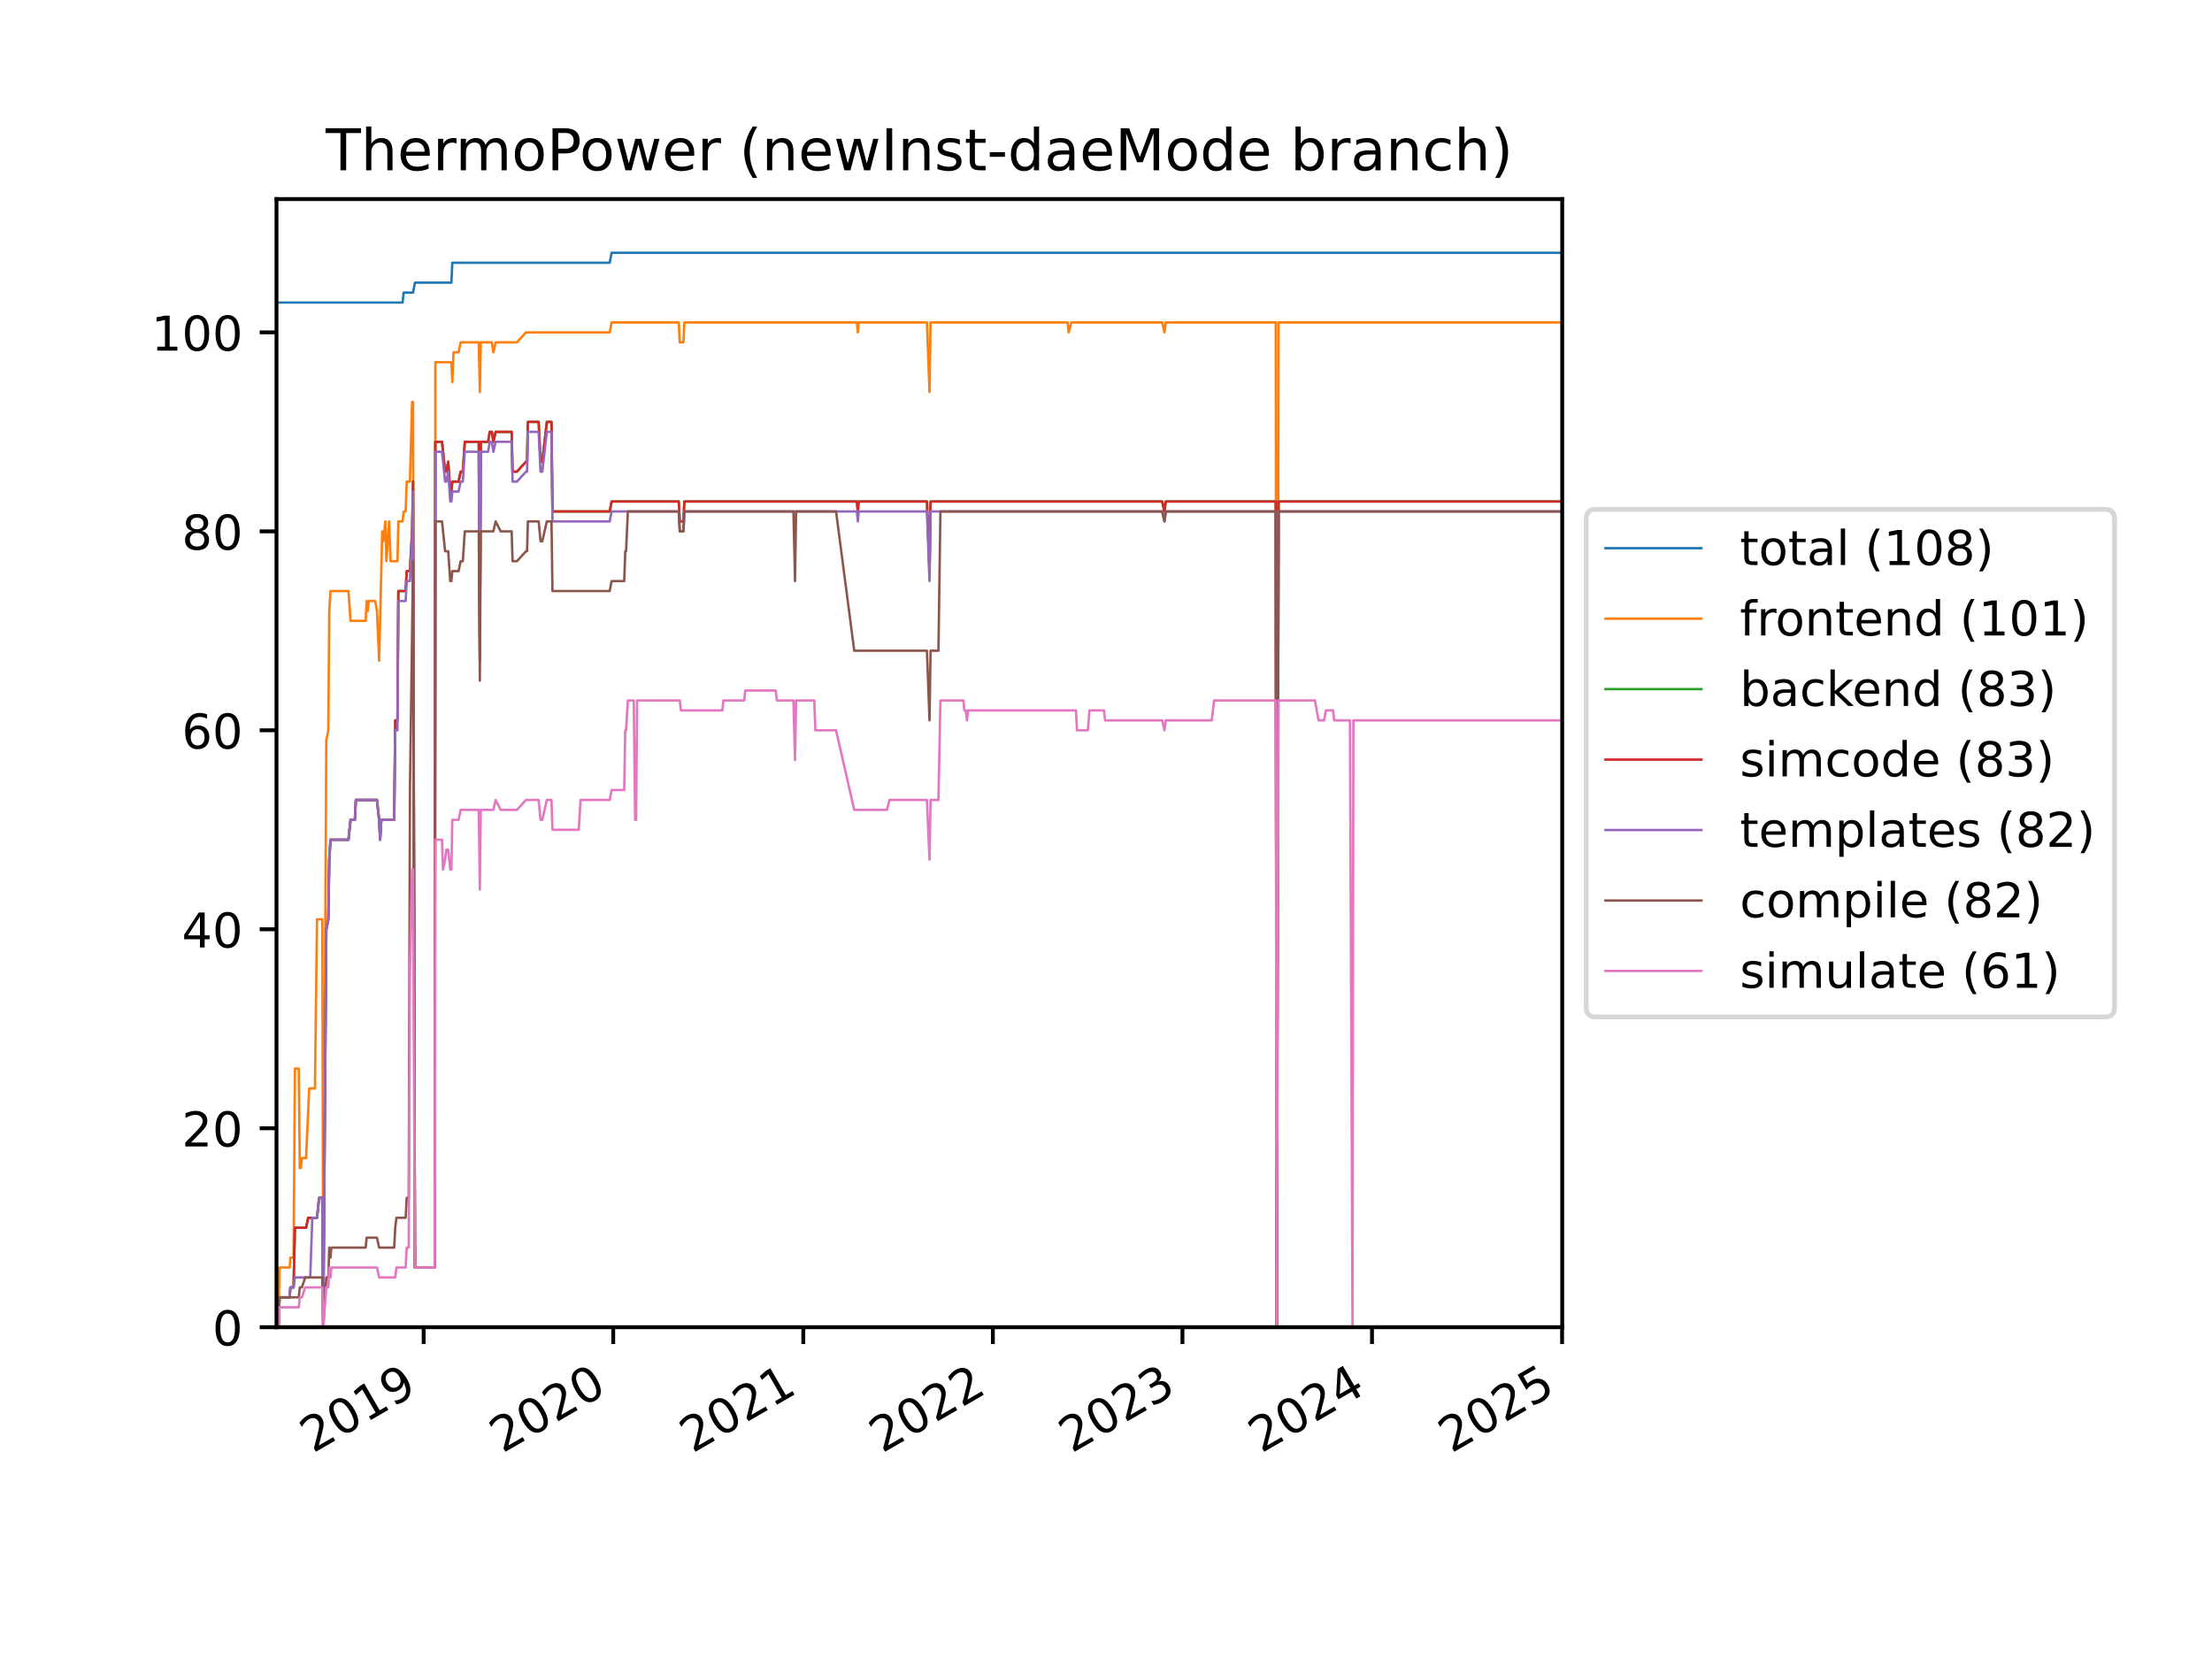 <?xml version="1.0" encoding="utf-8" standalone="no"?>
<!DOCTYPE svg PUBLIC "-//W3C//DTD SVG 1.1//EN"
  "http://www.w3.org/Graphics/SVG/1.1/DTD/svg11.dtd">
<!-- Created with matplotlib (https://matplotlib.org/) -->
<svg height="345.6pt" version="1.1" viewBox="0 0 460.8 345.6" width="460.8pt" xmlns="http://www.w3.org/2000/svg" xmlns:xlink="http://www.w3.org/1999/xlink">
 <defs>
  <style type="text/css">*{stroke-linecap:butt;stroke-linejoin:round;}</style>
 </defs>
 <g id="figure_1">
  <g id="patch_1">
   <path d="M 0 345.6 
L 460.8 345.6 
L 460.8 0 
L 0 0 
z
" style="fill:#ffffff;"/>
  </g>
  <g id="axes_1">
   <g id="patch_2">
    <path d="M 57.6 276.48 
L 325.44 276.48 
L 325.44 41.472 
L 57.6 41.472 
z
" style="fill:#ffffff;"/>
   </g>
   <g id="matplotlib.axis_1">
    <g id="xtick_1">
     <g id="line2d_1">
      <defs>
       <path d="M 0 0 
L 0 3.5 
" id="me161dec5a0" style="stroke:#000000;stroke-width:0.8;"/>
      </defs>
      <g>
       <use style="stroke:#000000;stroke-width:0.8;" x="88.256" xlink:href="#me161dec5a0" y="276.48"/>
      </g>
     </g>
     <g id="text_1">
      <!-- 2019 -->
      <g transform="translate(65.176 302.785)rotate(-30)scale(0.1 -0.1)">
       <defs>
        <path d="M 19.188 8.297 
L 53.609 8.297 
L 53.609 0 
L 7.328 0 
L 7.328 8.297 
Q 12.938 14.109 22.625 23.891 
Q 32.328 33.688 34.812 36.531 
Q 39.547 41.844 41.422 45.531 
Q 43.312 49.219 43.312 52.781 
Q 43.312 58.594 39.234 62.25 
Q 35.156 65.922 28.609 65.922 
Q 23.969 65.922 18.812 64.312 
Q 13.672 62.703 7.812 59.422 
L 7.812 69.391 
Q 13.766 71.781 18.938 73 
Q 24.125 74.219 28.422 74.219 
Q 39.75 74.219 46.484 68.547 
Q 53.219 62.891 53.219 53.422 
Q 53.219 48.922 51.531 44.891 
Q 49.859 40.875 45.406 35.406 
Q 44.188 33.984 37.641 27.219 
Q 31.109 20.453 19.188 8.297 
z
" id="DejaVuSans-50"/>
        <path d="M 31.781 66.406 
Q 24.172 66.406 20.328 58.906 
Q 16.5 51.422 16.5 36.375 
Q 16.5 21.391 20.328 13.891 
Q 24.172 6.391 31.781 6.391 
Q 39.453 6.391 43.281 13.891 
Q 47.125 21.391 47.125 36.375 
Q 47.125 51.422 43.281 58.906 
Q 39.453 66.406 31.781 66.406 
z
M 31.781 74.219 
Q 44.047 74.219 50.516 64.516 
Q 56.984 54.828 56.984 36.375 
Q 56.984 17.969 50.516 8.266 
Q 44.047 -1.422 31.781 -1.422 
Q 19.531 -1.422 13.062 8.266 
Q 6.594 17.969 6.594 36.375 
Q 6.594 54.828 13.062 64.516 
Q 19.531 74.219 31.781 74.219 
z
" id="DejaVuSans-48"/>
        <path d="M 12.406 8.297 
L 28.516 8.297 
L 28.516 63.922 
L 10.984 60.406 
L 10.984 69.391 
L 28.422 72.906 
L 38.281 72.906 
L 38.281 8.297 
L 54.391 8.297 
L 54.391 0 
L 12.406 0 
z
" id="DejaVuSans-49"/>
        <path d="M 10.984 1.516 
L 10.984 10.5 
Q 14.703 8.734 18.5 7.812 
Q 22.312 6.891 25.984 6.891 
Q 35.75 6.891 40.891 13.453 
Q 46.047 20.016 46.781 33.406 
Q 43.953 29.203 39.594 26.953 
Q 35.25 24.703 29.984 24.703 
Q 19.047 24.703 12.672 31.312 
Q 6.297 37.938 6.297 49.422 
Q 6.297 60.641 12.938 67.422 
Q 19.578 74.219 30.609 74.219 
Q 43.266 74.219 49.922 64.516 
Q 56.594 54.828 56.594 36.375 
Q 56.594 19.141 48.406 8.859 
Q 40.234 -1.422 26.422 -1.422 
Q 22.703 -1.422 18.891 -0.688 
Q 15.094 0.047 10.984 1.516 
z
M 30.609 32.422 
Q 37.25 32.422 41.125 36.953 
Q 45.016 41.5 45.016 49.422 
Q 45.016 57.281 41.125 61.844 
Q 37.25 66.406 30.609 66.406 
Q 23.969 66.406 20.094 61.844 
Q 16.219 57.281 16.219 49.422 
Q 16.219 41.5 20.094 36.953 
Q 23.969 32.422 30.609 32.422 
z
" id="DejaVuSans-57"/>
       </defs>
       <use xlink:href="#DejaVuSans-50"/>
       <use x="63.623" xlink:href="#DejaVuSans-48"/>
       <use x="127.246" xlink:href="#DejaVuSans-49"/>
       <use x="190.869" xlink:href="#DejaVuSans-57"/>
      </g>
     </g>
    </g>
    <g id="xtick_2">
     <g id="line2d_2">
      <g>
       <use style="stroke:#000000;stroke-width:0.8;" x="127.746" xlink:href="#me161dec5a0" y="276.48"/>
      </g>
     </g>
     <g id="text_2">
      <!-- 2020 -->
      <g transform="translate(104.666 302.785)rotate(-30)scale(0.1 -0.1)">
       <use xlink:href="#DejaVuSans-50"/>
       <use x="63.623" xlink:href="#DejaVuSans-48"/>
       <use x="127.246" xlink:href="#DejaVuSans-50"/>
       <use x="190.869" xlink:href="#DejaVuSans-48"/>
      </g>
     </g>
    </g>
    <g id="xtick_3">
     <g id="line2d_3">
      <g>
       <use style="stroke:#000000;stroke-width:0.8;" x="167.344" xlink:href="#me161dec5a0" y="276.48"/>
      </g>
     </g>
     <g id="text_3">
      <!-- 2021 -->
      <g transform="translate(144.264 302.785)rotate(-30)scale(0.1 -0.1)">
       <use xlink:href="#DejaVuSans-50"/>
       <use x="63.623" xlink:href="#DejaVuSans-48"/>
       <use x="127.246" xlink:href="#DejaVuSans-50"/>
       <use x="190.869" xlink:href="#DejaVuSans-49"/>
      </g>
     </g>
    </g>
    <g id="xtick_4">
     <g id="line2d_4">
      <g>
       <use style="stroke:#000000;stroke-width:0.8;" x="206.834" xlink:href="#me161dec5a0" y="276.48"/>
      </g>
     </g>
     <g id="text_4">
      <!-- 2022 -->
      <g transform="translate(183.754 302.785)rotate(-30)scale(0.1 -0.1)">
       <use xlink:href="#DejaVuSans-50"/>
       <use x="63.623" xlink:href="#DejaVuSans-48"/>
       <use x="127.246" xlink:href="#DejaVuSans-50"/>
       <use x="190.869" xlink:href="#DejaVuSans-50"/>
      </g>
     </g>
    </g>
    <g id="xtick_5">
     <g id="line2d_5">
      <g>
       <use style="stroke:#000000;stroke-width:0.8;" x="246.324" xlink:href="#me161dec5a0" y="276.48"/>
      </g>
     </g>
     <g id="text_5">
      <!-- 2023 -->
      <g transform="translate(223.244 302.785)rotate(-30)scale(0.1 -0.1)">
       <defs>
        <path d="M 40.578 39.312 
Q 47.656 37.797 51.625 33 
Q 55.609 28.219 55.609 21.188 
Q 55.609 10.406 48.188 4.484 
Q 40.766 -1.422 27.094 -1.422 
Q 22.516 -1.422 17.656 -0.516 
Q 12.797 0.391 7.625 2.203 
L 7.625 11.719 
Q 11.719 9.328 16.594 8.109 
Q 21.484 6.891 26.812 6.891 
Q 36.078 6.891 40.938 10.547 
Q 45.797 14.203 45.797 21.188 
Q 45.797 27.641 41.281 31.266 
Q 36.766 34.906 28.719 34.906 
L 20.219 34.906 
L 20.219 43.016 
L 29.109 43.016 
Q 36.375 43.016 40.234 45.922 
Q 44.094 48.828 44.094 54.297 
Q 44.094 59.906 40.109 62.906 
Q 36.141 65.922 28.719 65.922 
Q 24.656 65.922 20.016 65.031 
Q 15.375 64.156 9.812 62.312 
L 9.812 71.094 
Q 15.438 72.656 20.344 73.438 
Q 25.25 74.219 29.594 74.219 
Q 40.828 74.219 47.359 69.109 
Q 53.906 64.016 53.906 55.328 
Q 53.906 49.266 50.438 45.094 
Q 46.969 40.922 40.578 39.312 
z
" id="DejaVuSans-51"/>
       </defs>
       <use xlink:href="#DejaVuSans-50"/>
       <use x="63.623" xlink:href="#DejaVuSans-48"/>
       <use x="127.246" xlink:href="#DejaVuSans-50"/>
       <use x="190.869" xlink:href="#DejaVuSans-51"/>
      </g>
     </g>
    </g>
    <g id="xtick_6">
     <g id="line2d_6">
      <g>
       <use style="stroke:#000000;stroke-width:0.8;" x="285.814" xlink:href="#me161dec5a0" y="276.48"/>
      </g>
     </g>
     <g id="text_6">
      <!-- 2024 -->
      <g transform="translate(262.734 302.785)rotate(-30)scale(0.1 -0.1)">
       <defs>
        <path d="M 37.797 64.312 
L 12.891 25.391 
L 37.797 25.391 
z
M 35.203 72.906 
L 47.609 72.906 
L 47.609 25.391 
L 58.016 25.391 
L 58.016 17.188 
L 47.609 17.188 
L 47.609 0 
L 37.797 0 
L 37.797 17.188 
L 4.891 17.188 
L 4.891 26.703 
z
" id="DejaVuSans-52"/>
       </defs>
       <use xlink:href="#DejaVuSans-50"/>
       <use x="63.623" xlink:href="#DejaVuSans-48"/>
       <use x="127.246" xlink:href="#DejaVuSans-50"/>
       <use x="190.869" xlink:href="#DejaVuSans-52"/>
      </g>
     </g>
    </g>
    <g id="xtick_7">
     <g id="line2d_7">
      <g>
       <use style="stroke:#000000;stroke-width:0.8;" x="325.412" xlink:href="#me161dec5a0" y="276.48"/>
      </g>
     </g>
     <g id="text_7">
      <!-- 2025 -->
      <g transform="translate(302.332 302.785)rotate(-30)scale(0.1 -0.1)">
       <defs>
        <path d="M 10.797 72.906 
L 49.516 72.906 
L 49.516 64.594 
L 19.828 64.594 
L 19.828 46.734 
Q 21.969 47.469 24.109 47.828 
Q 26.266 48.188 28.422 48.188 
Q 40.625 48.188 47.75 41.5 
Q 54.891 34.812 54.891 23.391 
Q 54.891 11.625 47.562 5.094 
Q 40.234 -1.422 26.906 -1.422 
Q 22.312 -1.422 17.547 -0.641 
Q 12.797 0.141 7.719 1.703 
L 7.719 11.625 
Q 12.109 9.234 16.797 8.062 
Q 21.484 6.891 26.703 6.891 
Q 35.156 6.891 40.078 11.328 
Q 45.016 15.766 45.016 23.391 
Q 45.016 31 40.078 35.438 
Q 35.156 39.891 26.703 39.891 
Q 22.75 39.891 18.812 39.016 
Q 14.891 38.141 10.797 36.281 
z
" id="DejaVuSans-53"/>
       </defs>
       <use xlink:href="#DejaVuSans-50"/>
       <use x="63.623" xlink:href="#DejaVuSans-48"/>
       <use x="127.246" xlink:href="#DejaVuSans-50"/>
       <use x="190.869" xlink:href="#DejaVuSans-53"/>
      </g>
     </g>
    </g>
   </g>
   <g id="matplotlib.axis_2">
    <g id="ytick_1">
     <g id="line2d_8">
      <defs>
       <path d="M 0 0 
L -3.5 0 
" id="m6a4fc73a11" style="stroke:#000000;stroke-width:0.8;"/>
      </defs>
      <g>
       <use style="stroke:#000000;stroke-width:0.8;" x="57.6" xlink:href="#m6a4fc73a11" y="276.48"/>
      </g>
     </g>
     <g id="text_8">
      <!-- 0 -->
      <g transform="translate(44.237 280.279)scale(0.1 -0.1)">
       <use xlink:href="#DejaVuSans-48"/>
      </g>
     </g>
    </g>
    <g id="ytick_2">
     <g id="line2d_9">
      <g>
       <use style="stroke:#000000;stroke-width:0.8;" x="57.6" xlink:href="#m6a4fc73a11" y="235.032"/>
      </g>
     </g>
     <g id="text_9">
      <!-- 20 -->
      <g transform="translate(37.875 238.832)scale(0.1 -0.1)">
       <use xlink:href="#DejaVuSans-50"/>
       <use x="63.623" xlink:href="#DejaVuSans-48"/>
      </g>
     </g>
    </g>
    <g id="ytick_3">
     <g id="line2d_10">
      <g>
       <use style="stroke:#000000;stroke-width:0.8;" x="57.6" xlink:href="#m6a4fc73a11" y="193.585"/>
      </g>
     </g>
     <g id="text_10">
      <!-- 40 -->
      <g transform="translate(37.875 197.384)scale(0.1 -0.1)">
       <use xlink:href="#DejaVuSans-52"/>
       <use x="63.623" xlink:href="#DejaVuSans-48"/>
      </g>
     </g>
    </g>
    <g id="ytick_4">
     <g id="line2d_11">
      <g>
       <use style="stroke:#000000;stroke-width:0.8;" x="57.6" xlink:href="#m6a4fc73a11" y="152.137"/>
      </g>
     </g>
     <g id="text_11">
      <!-- 60 -->
      <g transform="translate(37.875 155.936)scale(0.1 -0.1)">
       <defs>
        <path d="M 33.016 40.375 
Q 26.375 40.375 22.484 35.828 
Q 18.609 31.297 18.609 23.391 
Q 18.609 15.531 22.484 10.953 
Q 26.375 6.391 33.016 6.391 
Q 39.656 6.391 43.531 10.953 
Q 47.406 15.531 47.406 23.391 
Q 47.406 31.297 43.531 35.828 
Q 39.656 40.375 33.016 40.375 
z
M 52.594 71.297 
L 52.594 62.312 
Q 48.875 64.062 45.094 64.984 
Q 41.312 65.922 37.594 65.922 
Q 27.828 65.922 22.672 59.328 
Q 17.531 52.734 16.797 39.406 
Q 19.672 43.656 24.016 45.922 
Q 28.375 48.188 33.594 48.188 
Q 44.578 48.188 50.953 41.516 
Q 57.328 34.859 57.328 23.391 
Q 57.328 12.156 50.688 5.359 
Q 44.047 -1.422 33.016 -1.422 
Q 20.359 -1.422 13.672 8.266 
Q 6.984 17.969 6.984 36.375 
Q 6.984 53.656 15.188 63.938 
Q 23.391 74.219 37.203 74.219 
Q 40.922 74.219 44.703 73.484 
Q 48.484 72.75 52.594 71.297 
z
" id="DejaVuSans-54"/>
       </defs>
       <use xlink:href="#DejaVuSans-54"/>
       <use x="63.623" xlink:href="#DejaVuSans-48"/>
      </g>
     </g>
    </g>
    <g id="ytick_5">
     <g id="line2d_12">
      <g>
       <use style="stroke:#000000;stroke-width:0.8;" x="57.6" xlink:href="#m6a4fc73a11" y="110.69"/>
      </g>
     </g>
     <g id="text_12">
      <!-- 80 -->
      <g transform="translate(37.875 114.489)scale(0.1 -0.1)">
       <defs>
        <path d="M 31.781 34.625 
Q 24.75 34.625 20.719 30.859 
Q 16.703 27.094 16.703 20.516 
Q 16.703 13.922 20.719 10.156 
Q 24.75 6.391 31.781 6.391 
Q 38.812 6.391 42.859 10.172 
Q 46.922 13.969 46.922 20.516 
Q 46.922 27.094 42.891 30.859 
Q 38.875 34.625 31.781 34.625 
z
M 21.922 38.812 
Q 15.578 40.375 12.031 44.719 
Q 8.5 49.078 8.5 55.328 
Q 8.5 64.062 14.719 69.141 
Q 20.953 74.219 31.781 74.219 
Q 42.672 74.219 48.875 69.141 
Q 55.078 64.062 55.078 55.328 
Q 55.078 49.078 51.531 44.719 
Q 48 40.375 41.703 38.812 
Q 48.828 37.156 52.797 32.312 
Q 56.781 27.484 56.781 20.516 
Q 56.781 9.906 50.312 4.234 
Q 43.844 -1.422 31.781 -1.422 
Q 19.734 -1.422 13.25 4.234 
Q 6.781 9.906 6.781 20.516 
Q 6.781 27.484 10.781 32.312 
Q 14.797 37.156 21.922 38.812 
z
M 18.312 54.391 
Q 18.312 48.734 21.844 45.562 
Q 25.391 42.391 31.781 42.391 
Q 38.141 42.391 41.719 45.562 
Q 45.312 48.734 45.312 54.391 
Q 45.312 60.062 41.719 63.234 
Q 38.141 66.406 31.781 66.406 
Q 25.391 66.406 21.844 63.234 
Q 18.312 60.062 18.312 54.391 
z
" id="DejaVuSans-56"/>
       </defs>
       <use xlink:href="#DejaVuSans-56"/>
       <use x="63.623" xlink:href="#DejaVuSans-48"/>
      </g>
     </g>
    </g>
    <g id="ytick_6">
     <g id="line2d_13">
      <g>
       <use style="stroke:#000000;stroke-width:0.8;" x="57.6" xlink:href="#m6a4fc73a11" y="69.242"/>
      </g>
     </g>
     <g id="text_13">
      <!-- 100 -->
      <g transform="translate(31.512 73.041)scale(0.1 -0.1)">
       <use xlink:href="#DejaVuSans-49"/>
       <use x="63.623" xlink:href="#DejaVuSans-48"/>
       <use x="127.246" xlink:href="#DejaVuSans-48"/>
      </g>
     </g>
    </g>
   </g>
   <g id="line2d_14">
    <path clip-path="url(#p36732c7cf5)" d="M 57.6 63.025 
L 83.864 63.025 
L 84.088 60.952 
L 86.048 60.952 
L 86.437 58.88 
L 94.033 58.88 
L 94.227 54.735 
L 127.008 54.735 
L 127.415 52.663 
L 325.44 52.663 
L 325.44 52.663 
" style="fill:none;stroke:#1f77b4;stroke-linecap:square;stroke-width:0.5;"/>
   </g>
   <g id="line2d_15">
    <path clip-path="url(#p36732c7cf5)" d="M 57.6 264.046 
L 57.8 264.046 
L 58.012 276.48 
L 58.229 264.046 
L 60.333 264.046 
L 60.505 261.973 
L 61.153 261.973 
L 61.44 222.598 
L 62.24 222.598 
L 62.455 243.322 
L 62.671 243.322 
L 62.888 241.25 
L 63.762 241.25 
L 64.411 226.743 
L 65.61 226.743 
L 66.039 191.512 
L 67.141 191.512 
L 67.33 276.48 
L 67.973 154.21 
L 68.395 152.137 
L 68.591 127.269 
L 68.85 123.124 
L 72.588 123.124 
L 73.027 129.341 
L 76.164 129.341 
L 76.385 125.196 
L 76.604 127.269 
L 76.798 125.196 
L 78.147 125.196 
L 78.529 127.269 
L 78.978 137.63 
L 79.627 110.69 
L 79.827 112.762 
L 80.276 108.617 
L 80.493 116.907 
L 81.065 108.617 
L 81.37 116.907 
L 82.798 116.907 
L 82.985 108.617 
L 83.864 108.617 
L 84.088 106.545 
L 84.506 106.545 
L 84.724 100.328 
L 85.398 100.328 
L 85.846 83.749 
L 86.048 83.749 
L 86.437 264.046 
L 90.568 264.046 
L 90.691 75.459 
L 94.033 75.459 
L 94.227 79.604 
L 94.481 73.387 
L 95.53 73.387 
L 95.959 71.314 
L 99.733 71.314 
L 99.96 81.676 
L 100.151 71.314 
L 102.45 71.314 
L 102.781 73.387 
L 103.256 71.314 
L 107.683 71.314 
L 109.58 69.242 
L 127.008 69.242 
L 127.415 67.17 
L 141.394 67.17 
L 141.611 71.314 
L 142.366 71.314 
L 142.568 67.17 
L 178.493 67.17 
L 178.709 69.242 
L 178.877 67.17 
L 193.095 67.17 
L 193.636 81.676 
L 193.854 67.17 
L 222.414 67.17 
L 222.631 69.242 
L 223.173 67.17 
L 242.111 67.17 
L 242.576 69.242 
L 242.853 67.17 
L 265.767 67.17 
L 265.966 276.48 
L 266.349 67.17 
L 325.44 67.17 
L 325.44 67.17 
" style="fill:none;stroke:#ff7f0e;stroke-linecap:square;stroke-width:0.5;"/>
   </g>
   <g id="line2d_16">
    <path clip-path="url(#p36732c7cf5)" d="M 57.6 270.263 
L 57.8 270.263 
L 58.012 276.48 
L 58.229 270.263 
L 60.333 270.263 
L 60.505 268.19 
L 61.153 268.19 
L 61.44 255.756 
L 63.762 255.756 
L 64.196 253.684 
L 66.039 253.684 
L 66.476 249.539 
L 67.141 249.539 
L 67.33 276.48 
L 67.973 193.585 
L 68.395 191.512 
L 68.591 179.078 
L 68.85 174.933 
L 72.588 174.933 
L 73.027 170.789 
L 73.92 170.789 
L 74.13 166.644 
L 78.529 166.644 
L 78.978 170.789 
L 79.189 174.933 
L 79.435 170.789 
L 82.121 170.789 
L 82.334 150.065 
L 82.798 150.065 
L 82.985 123.124 
L 84.506 123.124 
L 84.724 118.979 
L 85.398 118.979 
L 85.846 110.69 
L 86.048 100.328 
L 86.437 264.046 
L 90.568 264.046 
L 90.691 92.038 
L 92.081 92.038 
L 92.724 98.255 
L 92.978 98.255 
L 93.369 96.183 
L 93.794 102.4 
L 94.033 102.4 
L 94.227 100.328 
L 95.53 100.328 
L 95.959 98.255 
L 96.414 98.255 
L 96.827 92.038 
L 99.733 92.038 
L 99.96 137.63 
L 100.151 92.038 
L 101.674 92.038 
L 102.022 89.966 
L 102.45 89.966 
L 102.781 92.038 
L 103.256 89.966 
L 106.587 89.966 
L 106.776 98.255 
L 107.683 98.255 
L 109.58 96.183 
L 109.798 96.183 
L 109.964 87.893 
L 112.213 87.893 
L 112.602 96.183 
L 112.967 96.183 
L 113.921 87.893 
L 114.883 87.893 
L 115.091 106.545 
L 127.008 106.545 
L 127.415 104.472 
L 141.394 104.472 
L 141.611 108.617 
L 142.366 108.617 
L 142.568 104.472 
L 178.493 104.472 
L 178.709 106.545 
L 178.877 104.472 
L 193.095 104.472 
L 193.636 118.979 
L 193.854 104.472 
L 242.111 104.472 
L 242.576 106.545 
L 242.853 104.472 
L 265.767 104.472 
L 265.966 276.48 
L 266.349 104.472 
L 325.44 104.472 
L 325.44 104.472 
" style="fill:none;stroke:#2ca02c;stroke-linecap:square;stroke-width:0.5;"/>
   </g>
   <g id="line2d_17">
    <path clip-path="url(#p36732c7cf5)" d="M 57.6 270.263 
L 57.8 270.263 
L 58.012 276.48 
L 58.229 270.263 
L 60.333 270.263 
L 60.505 268.19 
L 61.153 268.19 
L 61.44 255.756 
L 63.762 255.756 
L 64.196 253.684 
L 66.039 253.684 
L 66.476 249.539 
L 67.141 249.539 
L 67.33 276.48 
L 67.973 193.585 
L 68.395 191.512 
L 68.591 179.078 
L 68.85 174.933 
L 72.588 174.933 
L 73.027 170.789 
L 73.92 170.789 
L 74.13 166.644 
L 78.529 166.644 
L 78.978 170.789 
L 79.189 174.933 
L 79.435 170.789 
L 82.121 170.789 
L 82.334 150.065 
L 82.798 150.065 
L 82.985 123.124 
L 84.506 123.124 
L 84.724 118.979 
L 85.398 118.979 
L 85.846 110.69 
L 86.048 100.328 
L 86.437 264.046 
L 90.568 264.046 
L 90.691 92.038 
L 92.081 92.038 
L 92.724 98.255 
L 92.978 98.255 
L 93.369 96.183 
L 93.794 102.4 
L 94.033 102.4 
L 94.227 100.328 
L 95.53 100.328 
L 95.959 98.255 
L 96.414 98.255 
L 96.827 92.038 
L 99.733 92.038 
L 99.96 137.63 
L 100.151 92.038 
L 101.674 92.038 
L 102.022 89.966 
L 102.45 89.966 
L 102.781 92.038 
L 103.256 89.966 
L 106.587 89.966 
L 106.776 98.255 
L 107.683 98.255 
L 109.58 96.183 
L 109.798 96.183 
L 109.964 87.893 
L 112.213 87.893 
L 112.602 96.183 
L 112.967 96.183 
L 113.921 87.893 
L 114.883 87.893 
L 115.091 106.545 
L 127.008 106.545 
L 127.415 104.472 
L 141.394 104.472 
L 141.611 108.617 
L 142.366 108.617 
L 142.568 104.472 
L 178.493 104.472 
L 178.709 106.545 
L 178.877 104.472 
L 193.095 104.472 
L 193.636 118.979 
L 193.854 104.472 
L 242.111 104.472 
L 242.576 106.545 
L 242.853 104.472 
L 265.767 104.472 
L 265.966 276.48 
L 266.349 104.472 
L 325.44 104.472 
L 325.44 104.472 
" style="fill:none;stroke:#d62728;stroke-linecap:square;stroke-width:0.5;"/>
   </g>
   <g id="line2d_18">
    <path clip-path="url(#p36732c7cf5)" d="M 57.6 270.263 
L 57.8 270.263 
L 58.012 276.48 
L 58.229 270.263 
L 60.333 270.263 
L 60.505 268.19 
L 61.153 268.19 
L 61.44 266.118 
L 64.627 266.118 
L 65.06 253.684 
L 66.039 253.684 
L 66.476 249.539 
L 67.141 249.539 
L 67.33 276.48 
L 67.973 193.585 
L 68.395 191.512 
L 68.591 179.078 
L 68.85 174.933 
L 72.588 174.933 
L 73.027 170.789 
L 73.92 170.789 
L 74.13 166.644 
L 78.529 166.644 
L 78.978 170.789 
L 79.189 174.933 
L 79.435 170.789 
L 82.121 170.789 
L 82.334 152.137 
L 82.798 152.137 
L 82.985 125.196 
L 84.506 125.196 
L 84.724 121.051 
L 85.398 121.051 
L 85.846 112.762 
L 86.048 102.4 
L 86.437 264.046 
L 90.568 264.046 
L 90.691 94.11 
L 92.081 94.11 
L 92.724 100.328 
L 92.978 100.328 
L 93.369 98.255 
L 93.794 104.472 
L 94.033 104.472 
L 94.227 102.4 
L 95.53 102.4 
L 95.959 100.328 
L 96.414 100.328 
L 96.827 94.11 
L 99.733 94.11 
L 99.96 137.63 
L 100.151 94.11 
L 101.674 94.11 
L 102.022 92.038 
L 102.45 92.038 
L 102.781 94.11 
L 103.256 92.038 
L 106.587 92.038 
L 106.776 100.328 
L 107.683 100.328 
L 109.58 98.255 
L 109.798 98.255 
L 109.964 89.966 
L 112.213 89.966 
L 112.602 98.255 
L 112.967 98.255 
L 113.921 89.966 
L 114.883 89.966 
L 115.091 108.617 
L 127.008 108.617 
L 127.415 106.545 
L 141.394 106.545 
L 141.611 110.69 
L 142.366 110.69 
L 142.568 106.545 
L 178.493 106.545 
L 178.709 108.617 
L 178.877 106.545 
L 193.095 106.545 
L 193.636 121.051 
L 193.854 106.545 
L 242.111 106.545 
L 242.576 108.617 
L 242.853 106.545 
L 265.767 106.545 
L 265.966 276.48 
L 266.349 106.545 
L 325.44 106.545 
L 325.44 106.545 
" style="fill:none;stroke:#9467bd;stroke-linecap:square;stroke-width:0.5;"/>
   </g>
   <g id="line2d_19">
    <path clip-path="url(#p36732c7cf5)" d="M 57.6 270.263 
L 57.8 270.263 
L 58.012 276.48 
L 58.229 270.263 
L 62.24 270.263 
L 62.455 268.19 
L 62.888 268.19 
L 63.58 266.118 
L 67.141 266.118 
L 67.33 276.48 
L 67.973 266.118 
L 68.395 266.118 
L 68.591 259.901 
L 68.85 261.973 
L 69.025 259.901 
L 76.164 259.901 
L 76.385 257.829 
L 78.529 257.829 
L 78.978 259.901 
L 82.121 259.901 
L 82.334 255.756 
L 82.588 253.684 
L 84.506 253.684 
L 84.724 249.539 
L 85.149 249.539 
L 85.398 164.571 
L 86.048 116.907 
L 86.437 264.046 
L 90.568 264.046 
L 90.691 108.617 
L 92.081 108.617 
L 92.724 114.834 
L 93.369 114.834 
L 93.794 121.051 
L 94.033 121.051 
L 94.227 118.979 
L 95.53 118.979 
L 95.959 116.907 
L 96.414 116.907 
L 96.827 110.69 
L 99.733 110.69 
L 99.96 141.775 
L 100.151 110.69 
L 102.781 110.69 
L 103.256 108.617 
L 104.302 110.69 
L 106.587 110.69 
L 106.776 116.907 
L 107.683 116.907 
L 109.58 114.834 
L 109.798 114.834 
L 109.964 108.617 
L 112.213 108.617 
L 112.602 112.762 
L 112.967 112.762 
L 113.921 108.617 
L 114.883 108.617 
L 115.091 123.124 
L 127.008 123.124 
L 127.415 121.051 
L 130.038 121.051 
L 130.254 114.834 
L 130.419 114.834 
L 130.795 106.545 
L 141.394 106.545 
L 141.611 110.69 
L 142.366 110.69 
L 142.568 106.545 
L 165.287 106.545 
L 165.619 121.051 
L 165.836 106.545 
L 174.167 106.545 
L 177.952 135.558 
L 193.095 135.558 
L 193.636 150.065 
L 193.854 135.558 
L 195.496 135.558 
L 195.908 106.545 
L 242.111 106.545 
L 242.576 108.617 
L 242.853 106.545 
L 265.767 106.545 
L 265.966 276.48 
L 266.349 106.545 
L 325.44 106.545 
L 325.44 106.545 
" style="fill:none;stroke:#8c564b;stroke-linecap:square;stroke-width:0.5;"/>
   </g>
   <g id="line2d_20">
    <path clip-path="url(#p36732c7cf5)" d="M 57.6 272.335 
L 57.8 272.335 
L 58.012 276.48 
L 58.229 272.335 
L 62.24 272.335 
L 62.455 270.263 
L 62.888 270.263 
L 63.58 268.19 
L 67.141 268.19 
L 67.33 276.48 
L 67.973 268.19 
L 68.395 268.19 
L 68.591 264.046 
L 68.85 266.118 
L 69.025 264.046 
L 78.529 264.046 
L 78.978 266.118 
L 82.334 266.118 
L 82.588 264.046 
L 84.506 264.046 
L 84.724 259.901 
L 85.149 259.901 
L 85.398 201.874 
L 85.846 181.15 
L 86.048 181.15 
L 86.437 264.046 
L 90.568 264.046 
L 90.691 174.933 
L 92.081 174.933 
L 92.277 181.15 
L 92.724 179.078 
L 92.978 177.006 
L 93.369 177.006 
L 93.794 181.15 
L 94.033 181.15 
L 94.227 170.789 
L 95.53 170.789 
L 95.959 168.716 
L 99.733 168.716 
L 99.96 185.295 
L 100.151 168.716 
L 102.781 168.716 
L 103.256 166.644 
L 104.302 168.716 
L 107.683 168.716 
L 109.58 166.644 
L 112.213 166.644 
L 112.602 170.789 
L 112.967 170.789 
L 113.921 166.644 
L 114.883 166.644 
L 115.091 172.861 
L 120.572 172.861 
L 120.947 166.644 
L 127.008 166.644 
L 127.415 164.571 
L 130.038 164.571 
L 130.254 152.137 
L 130.419 152.137 
L 130.795 145.92 
L 132.024 145.92 
L 132.31 170.789 
L 132.517 170.789 
L 132.714 145.92 
L 141.611 145.92 
L 141.843 147.992 
L 150.484 147.992 
L 150.692 145.92 
L 155.03 145.92 
L 155.246 143.848 
L 161.579 143.848 
L 161.851 145.92 
L 165.287 145.92 
L 165.619 158.354 
L 165.836 145.92 
L 169.623 145.92 
L 169.861 152.137 
L 174.167 152.137 
L 177.952 168.716 
L 184.769 168.716 
L 185.306 166.644 
L 193.095 166.644 
L 193.636 179.078 
L 193.854 166.644 
L 195.496 166.644 
L 195.908 145.92 
L 200.705 145.92 
L 200.888 147.992 
L 201.199 147.992 
L 201.423 150.065 
L 201.668 147.992 
L 224.143 147.992 
L 224.353 152.137 
L 226.622 152.137 
L 226.958 147.992 
L 229.973 147.992 
L 230.205 150.065 
L 242.111 150.065 
L 242.576 152.137 
L 242.853 150.065 
L 252.426 150.065 
L 252.921 145.92 
L 265.767 145.92 
L 265.966 276.48 
L 266.349 145.92 
L 273.924 145.92 
L 274.68 150.065 
L 275.839 150.065 
L 276.195 147.992 
L 277.709 147.992 
L 277.926 150.065 
L 281.223 150.065 
L 281.753 276.48 
L 281.934 150.065 
L 325.44 150.065 
L 325.44 150.065 
" style="fill:none;stroke:#e377c2;stroke-linecap:square;stroke-width:0.5;"/>
   </g>
   <g id="patch_3">
    <path d="M 57.6 276.48 
L 57.6 41.472 
" style="fill:none;stroke:#000000;stroke-linecap:square;stroke-linejoin:miter;stroke-width:0.8;"/>
   </g>
   <g id="patch_4">
    <path d="M 325.44 276.48 
L 325.44 41.472 
" style="fill:none;stroke:#000000;stroke-linecap:square;stroke-linejoin:miter;stroke-width:0.8;"/>
   </g>
   <g id="patch_5">
    <path d="M 57.6 276.48 
L 325.44 276.48 
" style="fill:none;stroke:#000000;stroke-linecap:square;stroke-linejoin:miter;stroke-width:0.8;"/>
   </g>
   <g id="patch_6">
    <path d="M 57.6 41.472 
L 325.44 41.472 
" style="fill:none;stroke:#000000;stroke-linecap:square;stroke-linejoin:miter;stroke-width:0.8;"/>
   </g>
   <g id="text_14">
    <!-- ThermoPower (newInst-daeMode branch) -->
    <g transform="translate(67.852 35.472)scale(0.12 -0.12)">
     <defs>
      <path d="M -0.297 72.906 
L 61.375 72.906 
L 61.375 64.594 
L 35.5 64.594 
L 35.5 0 
L 25.594 0 
L 25.594 64.594 
L -0.297 64.594 
z
" id="DejaVuSans-84"/>
      <path d="M 54.891 33.016 
L 54.891 0 
L 45.906 0 
L 45.906 32.719 
Q 45.906 40.484 42.875 44.328 
Q 39.844 48.188 33.797 48.188 
Q 26.516 48.188 22.312 43.547 
Q 18.109 38.922 18.109 30.906 
L 18.109 0 
L 9.078 0 
L 9.078 75.984 
L 18.109 75.984 
L 18.109 46.188 
Q 21.344 51.125 25.703 53.562 
Q 30.078 56 35.797 56 
Q 45.219 56 50.047 50.172 
Q 54.891 44.344 54.891 33.016 
z
" id="DejaVuSans-104"/>
      <path d="M 56.203 29.594 
L 56.203 25.203 
L 14.891 25.203 
Q 15.484 15.922 20.484 11.062 
Q 25.484 6.203 34.422 6.203 
Q 39.594 6.203 44.453 7.469 
Q 49.312 8.734 54.109 11.281 
L 54.109 2.781 
Q 49.266 0.734 44.188 -0.344 
Q 39.109 -1.422 33.891 -1.422 
Q 20.797 -1.422 13.156 6.188 
Q 5.516 13.812 5.516 26.812 
Q 5.516 40.234 12.766 48.109 
Q 20.016 56 32.328 56 
Q 43.359 56 49.781 48.891 
Q 56.203 41.797 56.203 29.594 
z
M 47.219 32.234 
Q 47.125 39.594 43.094 43.984 
Q 39.062 48.391 32.422 48.391 
Q 24.906 48.391 20.391 44.141 
Q 15.875 39.891 15.188 32.172 
z
" id="DejaVuSans-101"/>
      <path d="M 41.109 46.297 
Q 39.594 47.172 37.812 47.578 
Q 36.031 48 33.891 48 
Q 26.266 48 22.188 43.047 
Q 18.109 38.094 18.109 28.812 
L 18.109 0 
L 9.078 0 
L 9.078 54.688 
L 18.109 54.688 
L 18.109 46.188 
Q 20.953 51.172 25.484 53.578 
Q 30.031 56 36.531 56 
Q 37.453 56 38.578 55.875 
Q 39.703 55.766 41.062 55.516 
z
" id="DejaVuSans-114"/>
      <path d="M 52 44.188 
Q 55.375 50.25 60.062 53.125 
Q 64.75 56 71.094 56 
Q 79.641 56 84.281 50.016 
Q 88.922 44.047 88.922 33.016 
L 88.922 0 
L 79.891 0 
L 79.891 32.719 
Q 79.891 40.578 77.094 44.375 
Q 74.312 48.188 68.609 48.188 
Q 61.625 48.188 57.562 43.547 
Q 53.516 38.922 53.516 30.906 
L 53.516 0 
L 44.484 0 
L 44.484 32.719 
Q 44.484 40.625 41.703 44.406 
Q 38.922 48.188 33.109 48.188 
Q 26.219 48.188 22.156 43.531 
Q 18.109 38.875 18.109 30.906 
L 18.109 0 
L 9.078 0 
L 9.078 54.688 
L 18.109 54.688 
L 18.109 46.188 
Q 21.188 51.219 25.484 53.609 
Q 29.781 56 35.688 56 
Q 41.656 56 45.828 52.969 
Q 50 49.953 52 44.188 
z
" id="DejaVuSans-109"/>
      <path d="M 30.609 48.391 
Q 23.391 48.391 19.188 42.75 
Q 14.984 37.109 14.984 27.297 
Q 14.984 17.484 19.156 11.844 
Q 23.344 6.203 30.609 6.203 
Q 37.797 6.203 41.984 11.859 
Q 46.188 17.531 46.188 27.297 
Q 46.188 37.016 41.984 42.703 
Q 37.797 48.391 30.609 48.391 
z
M 30.609 56 
Q 42.328 56 49.016 48.375 
Q 55.719 40.766 55.719 27.297 
Q 55.719 13.875 49.016 6.219 
Q 42.328 -1.422 30.609 -1.422 
Q 18.844 -1.422 12.172 6.219 
Q 5.516 13.875 5.516 27.297 
Q 5.516 40.766 12.172 48.375 
Q 18.844 56 30.609 56 
z
" id="DejaVuSans-111"/>
      <path d="M 19.672 64.797 
L 19.672 37.406 
L 32.078 37.406 
Q 38.969 37.406 42.719 40.969 
Q 46.484 44.531 46.484 51.125 
Q 46.484 57.672 42.719 61.234 
Q 38.969 64.797 32.078 64.797 
z
M 9.812 72.906 
L 32.078 72.906 
Q 44.344 72.906 50.609 67.359 
Q 56.891 61.812 56.891 51.125 
Q 56.891 40.328 50.609 34.812 
Q 44.344 29.297 32.078 29.297 
L 19.672 29.297 
L 19.672 0 
L 9.812 0 
z
" id="DejaVuSans-80"/>
      <path d="M 4.203 54.688 
L 13.188 54.688 
L 24.422 12.016 
L 35.594 54.688 
L 46.188 54.688 
L 57.422 12.016 
L 68.609 54.688 
L 77.594 54.688 
L 63.281 0 
L 52.688 0 
L 40.922 44.828 
L 29.109 0 
L 18.5 0 
z
" id="DejaVuSans-119"/>
      <path id="DejaVuSans-32"/>
      <path d="M 31 75.875 
Q 24.469 64.656 21.281 53.656 
Q 18.109 42.672 18.109 31.391 
Q 18.109 20.125 21.312 9.062 
Q 24.516 -2 31 -13.188 
L 23.188 -13.188 
Q 15.875 -1.703 12.234 9.375 
Q 8.594 20.453 8.594 31.391 
Q 8.594 42.281 12.203 53.312 
Q 15.828 64.359 23.188 75.875 
z
" id="DejaVuSans-40"/>
      <path d="M 54.891 33.016 
L 54.891 0 
L 45.906 0 
L 45.906 32.719 
Q 45.906 40.484 42.875 44.328 
Q 39.844 48.188 33.797 48.188 
Q 26.516 48.188 22.312 43.547 
Q 18.109 38.922 18.109 30.906 
L 18.109 0 
L 9.078 0 
L 9.078 54.688 
L 18.109 54.688 
L 18.109 46.188 
Q 21.344 51.125 25.703 53.562 
Q 30.078 56 35.797 56 
Q 45.219 56 50.047 50.172 
Q 54.891 44.344 54.891 33.016 
z
" id="DejaVuSans-110"/>
      <path d="M 9.812 72.906 
L 19.672 72.906 
L 19.672 0 
L 9.812 0 
z
" id="DejaVuSans-73"/>
      <path d="M 44.281 53.078 
L 44.281 44.578 
Q 40.484 46.531 36.375 47.5 
Q 32.281 48.484 27.875 48.484 
Q 21.188 48.484 17.844 46.438 
Q 14.5 44.391 14.5 40.281 
Q 14.5 37.156 16.891 35.375 
Q 19.281 33.594 26.516 31.984 
L 29.594 31.297 
Q 39.156 29.25 43.188 25.516 
Q 47.219 21.781 47.219 15.094 
Q 47.219 7.469 41.188 3.016 
Q 35.156 -1.422 24.609 -1.422 
Q 20.219 -1.422 15.453 -0.562 
Q 10.688 0.297 5.422 2 
L 5.422 11.281 
Q 10.406 8.688 15.234 7.391 
Q 20.062 6.109 24.812 6.109 
Q 31.156 6.109 34.562 8.281 
Q 37.984 10.453 37.984 14.406 
Q 37.984 18.062 35.516 20.016 
Q 33.062 21.969 24.703 23.781 
L 21.578 24.516 
Q 13.234 26.266 9.516 29.906 
Q 5.812 33.547 5.812 39.891 
Q 5.812 47.609 11.281 51.797 
Q 16.75 56 26.812 56 
Q 31.781 56 36.172 55.266 
Q 40.578 54.547 44.281 53.078 
z
" id="DejaVuSans-115"/>
      <path d="M 18.312 70.219 
L 18.312 54.688 
L 36.812 54.688 
L 36.812 47.703 
L 18.312 47.703 
L 18.312 18.016 
Q 18.312 11.328 20.141 9.422 
Q 21.969 7.516 27.594 7.516 
L 36.812 7.516 
L 36.812 0 
L 27.594 0 
Q 17.188 0 13.234 3.875 
Q 9.281 7.766 9.281 18.016 
L 9.281 47.703 
L 2.688 47.703 
L 2.688 54.688 
L 9.281 54.688 
L 9.281 70.219 
z
" id="DejaVuSans-116"/>
      <path d="M 4.891 31.391 
L 31.203 31.391 
L 31.203 23.391 
L 4.891 23.391 
z
" id="DejaVuSans-45"/>
      <path d="M 45.406 46.391 
L 45.406 75.984 
L 54.391 75.984 
L 54.391 0 
L 45.406 0 
L 45.406 8.203 
Q 42.578 3.328 38.25 0.953 
Q 33.938 -1.422 27.875 -1.422 
Q 17.969 -1.422 11.734 6.484 
Q 5.516 14.406 5.516 27.297 
Q 5.516 40.188 11.734 48.094 
Q 17.969 56 27.875 56 
Q 33.938 56 38.25 53.625 
Q 42.578 51.266 45.406 46.391 
z
M 14.797 27.297 
Q 14.797 17.391 18.875 11.75 
Q 22.953 6.109 30.078 6.109 
Q 37.203 6.109 41.297 11.75 
Q 45.406 17.391 45.406 27.297 
Q 45.406 37.203 41.297 42.844 
Q 37.203 48.484 30.078 48.484 
Q 22.953 48.484 18.875 42.844 
Q 14.797 37.203 14.797 27.297 
z
" id="DejaVuSans-100"/>
      <path d="M 34.281 27.484 
Q 23.391 27.484 19.188 25 
Q 14.984 22.516 14.984 16.5 
Q 14.984 11.719 18.141 8.906 
Q 21.297 6.109 26.703 6.109 
Q 34.188 6.109 38.703 11.406 
Q 43.219 16.703 43.219 25.484 
L 43.219 27.484 
z
M 52.203 31.203 
L 52.203 0 
L 43.219 0 
L 43.219 8.297 
Q 40.141 3.328 35.547 0.953 
Q 30.953 -1.422 24.312 -1.422 
Q 15.922 -1.422 10.953 3.297 
Q 6 8.016 6 15.922 
Q 6 25.141 12.172 29.828 
Q 18.359 34.516 30.609 34.516 
L 43.219 34.516 
L 43.219 35.406 
Q 43.219 41.609 39.141 45 
Q 35.062 48.391 27.688 48.391 
Q 23 48.391 18.547 47.266 
Q 14.109 46.141 10.016 43.891 
L 10.016 52.203 
Q 14.938 54.109 19.578 55.047 
Q 24.219 56 28.609 56 
Q 40.484 56 46.344 49.844 
Q 52.203 43.703 52.203 31.203 
z
" id="DejaVuSans-97"/>
      <path d="M 9.812 72.906 
L 24.516 72.906 
L 43.109 23.297 
L 61.812 72.906 
L 76.516 72.906 
L 76.516 0 
L 66.891 0 
L 66.891 64.016 
L 48.094 14.016 
L 38.188 14.016 
L 19.391 64.016 
L 19.391 0 
L 9.812 0 
z
" id="DejaVuSans-77"/>
      <path d="M 48.688 27.297 
Q 48.688 37.203 44.609 42.844 
Q 40.531 48.484 33.406 48.484 
Q 26.266 48.484 22.188 42.844 
Q 18.109 37.203 18.109 27.297 
Q 18.109 17.391 22.188 11.75 
Q 26.266 6.109 33.406 6.109 
Q 40.531 6.109 44.609 11.75 
Q 48.688 17.391 48.688 27.297 
z
M 18.109 46.391 
Q 20.953 51.266 25.266 53.625 
Q 29.594 56 35.594 56 
Q 45.562 56 51.781 48.094 
Q 58.016 40.188 58.016 27.297 
Q 58.016 14.406 51.781 6.484 
Q 45.562 -1.422 35.594 -1.422 
Q 29.594 -1.422 25.266 0.953 
Q 20.953 3.328 18.109 8.203 
L 18.109 0 
L 9.078 0 
L 9.078 75.984 
L 18.109 75.984 
z
" id="DejaVuSans-98"/>
      <path d="M 48.781 52.594 
L 48.781 44.188 
Q 44.969 46.297 41.141 47.344 
Q 37.312 48.391 33.406 48.391 
Q 24.656 48.391 19.812 42.844 
Q 14.984 37.312 14.984 27.297 
Q 14.984 17.281 19.812 11.734 
Q 24.656 6.203 33.406 6.203 
Q 37.312 6.203 41.141 7.25 
Q 44.969 8.297 48.781 10.406 
L 48.781 2.094 
Q 45.016 0.344 40.984 -0.531 
Q 36.969 -1.422 32.422 -1.422 
Q 20.062 -1.422 12.781 6.344 
Q 5.516 14.109 5.516 27.297 
Q 5.516 40.672 12.859 48.328 
Q 20.219 56 33.016 56 
Q 37.156 56 41.109 55.141 
Q 45.062 54.297 48.781 52.594 
z
" id="DejaVuSans-99"/>
      <path d="M 8.016 75.875 
L 15.828 75.875 
Q 23.141 64.359 26.781 53.312 
Q 30.422 42.281 30.422 31.391 
Q 30.422 20.453 26.781 9.375 
Q 23.141 -1.703 15.828 -13.188 
L 8.016 -13.188 
Q 14.5 -2 17.703 9.062 
Q 20.906 20.125 20.906 31.391 
Q 20.906 42.672 17.703 53.656 
Q 14.5 64.656 8.016 75.875 
z
" id="DejaVuSans-41"/>
     </defs>
     <use xlink:href="#DejaVuSans-84"/>
     <use x="61.084" xlink:href="#DejaVuSans-104"/>
     <use x="124.463" xlink:href="#DejaVuSans-101"/>
     <use x="185.986" xlink:href="#DejaVuSans-114"/>
     <use x="225.35" xlink:href="#DejaVuSans-109"/>
     <use x="322.762" xlink:href="#DejaVuSans-111"/>
     <use x="383.943" xlink:href="#DejaVuSans-80"/>
     <use x="440.621" xlink:href="#DejaVuSans-111"/>
     <use x="501.803" xlink:href="#DejaVuSans-119"/>
     <use x="583.59" xlink:href="#DejaVuSans-101"/>
     <use x="645.113" xlink:href="#DejaVuSans-114"/>
     <use x="686.227" xlink:href="#DejaVuSans-32"/>
     <use x="718.014" xlink:href="#DejaVuSans-40"/>
     <use x="757.027" xlink:href="#DejaVuSans-110"/>
     <use x="820.406" xlink:href="#DejaVuSans-101"/>
     <use x="881.93" xlink:href="#DejaVuSans-119"/>
     <use x="963.717" xlink:href="#DejaVuSans-73"/>
     <use x="993.209" xlink:href="#DejaVuSans-110"/>
     <use x="1056.588" xlink:href="#DejaVuSans-115"/>
     <use x="1108.688" xlink:href="#DejaVuSans-116"/>
     <use x="1147.896" xlink:href="#DejaVuSans-45"/>
     <use x="1183.98" xlink:href="#DejaVuSans-100"/>
     <use x="1247.457" xlink:href="#DejaVuSans-97"/>
     <use x="1308.736" xlink:href="#DejaVuSans-101"/>
     <use x="1370.26" xlink:href="#DejaVuSans-77"/>
     <use x="1456.539" xlink:href="#DejaVuSans-111"/>
     <use x="1517.721" xlink:href="#DejaVuSans-100"/>
     <use x="1581.197" xlink:href="#DejaVuSans-101"/>
     <use x="1642.721" xlink:href="#DejaVuSans-32"/>
     <use x="1674.508" xlink:href="#DejaVuSans-98"/>
     <use x="1737.984" xlink:href="#DejaVuSans-114"/>
     <use x="1779.098" xlink:href="#DejaVuSans-97"/>
     <use x="1840.377" xlink:href="#DejaVuSans-110"/>
     <use x="1903.756" xlink:href="#DejaVuSans-99"/>
     <use x="1958.736" xlink:href="#DejaVuSans-104"/>
     <use x="2022.115" xlink:href="#DejaVuSans-41"/>
    </g>
   </g>
   <g id="legend_1">
    <g id="patch_7">
     <path d="M 332.44 211.849 
L 438.498 211.849 
Q 440.498 211.849 440.498 209.849 
L 440.498 108.103 
Q 440.498 106.103 438.498 106.103 
L 332.44 106.103 
Q 330.44 106.103 330.44 108.103 
L 330.44 209.849 
Q 330.44 211.849 332.44 211.849 
z
" style="fill:#ffffff;opacity:0.8;stroke:#cccccc;stroke-linejoin:miter;"/>
    </g>
    <g id="line2d_21">
     <path d="M 334.44 114.201 
L 354.44 114.201 
" style="fill:none;stroke:#1f77b4;stroke-linecap:square;stroke-width:0.5;"/>
    </g>
    <g id="line2d_22"/>
    <g id="text_15">
     <!-- total (108) -->
     <g transform="translate(362.44 117.701)scale(0.1 -0.1)">
      <defs>
       <path d="M 9.422 75.984 
L 18.406 75.984 
L 18.406 0 
L 9.422 0 
z
" id="DejaVuSans-108"/>
      </defs>
      <use xlink:href="#DejaVuSans-116"/>
      <use x="39.209" xlink:href="#DejaVuSans-111"/>
      <use x="100.391" xlink:href="#DejaVuSans-116"/>
      <use x="139.6" xlink:href="#DejaVuSans-97"/>
      <use x="200.879" xlink:href="#DejaVuSans-108"/>
      <use x="228.662" xlink:href="#DejaVuSans-32"/>
      <use x="260.449" xlink:href="#DejaVuSans-40"/>
      <use x="299.463" xlink:href="#DejaVuSans-49"/>
      <use x="363.086" xlink:href="#DejaVuSans-48"/>
      <use x="426.709" xlink:href="#DejaVuSans-56"/>
      <use x="490.332" xlink:href="#DejaVuSans-41"/>
     </g>
    </g>
    <g id="line2d_23">
     <path d="M 334.44 128.879 
L 354.44 128.879 
" style="fill:none;stroke:#ff7f0e;stroke-linecap:square;stroke-width:0.5;"/>
    </g>
    <g id="line2d_24"/>
    <g id="text_16">
     <!-- frontend (101) -->
     <g transform="translate(362.44 132.379)scale(0.1 -0.1)">
      <defs>
       <path d="M 37.109 75.984 
L 37.109 68.5 
L 28.516 68.5 
Q 23.688 68.5 21.797 66.547 
Q 19.922 64.594 19.922 59.516 
L 19.922 54.688 
L 34.719 54.688 
L 34.719 47.703 
L 19.922 47.703 
L 19.922 0 
L 10.891 0 
L 10.891 47.703 
L 2.297 47.703 
L 2.297 54.688 
L 10.891 54.688 
L 10.891 58.5 
Q 10.891 67.625 15.141 71.797 
Q 19.391 75.984 28.609 75.984 
z
" id="DejaVuSans-102"/>
      </defs>
      <use xlink:href="#DejaVuSans-102"/>
      <use x="35.205" xlink:href="#DejaVuSans-114"/>
      <use x="74.068" xlink:href="#DejaVuSans-111"/>
      <use x="135.25" xlink:href="#DejaVuSans-110"/>
      <use x="198.629" xlink:href="#DejaVuSans-116"/>
      <use x="237.838" xlink:href="#DejaVuSans-101"/>
      <use x="299.361" xlink:href="#DejaVuSans-110"/>
      <use x="362.74" xlink:href="#DejaVuSans-100"/>
      <use x="426.217" xlink:href="#DejaVuSans-32"/>
      <use x="458.004" xlink:href="#DejaVuSans-40"/>
      <use x="497.018" xlink:href="#DejaVuSans-49"/>
      <use x="560.641" xlink:href="#DejaVuSans-48"/>
      <use x="624.264" xlink:href="#DejaVuSans-49"/>
      <use x="687.887" xlink:href="#DejaVuSans-41"/>
     </g>
    </g>
    <g id="line2d_25">
     <path d="M 334.44 143.557 
L 354.44 143.557 
" style="fill:none;stroke:#2ca02c;stroke-linecap:square;stroke-width:0.5;"/>
    </g>
    <g id="line2d_26"/>
    <g id="text_17">
     <!-- backend (83) -->
     <g transform="translate(362.44 147.057)scale(0.1 -0.1)">
      <defs>
       <path d="M 9.078 75.984 
L 18.109 75.984 
L 18.109 31.109 
L 44.922 54.688 
L 56.391 54.688 
L 27.391 29.109 
L 57.625 0 
L 45.906 0 
L 18.109 26.703 
L 18.109 0 
L 9.078 0 
z
" id="DejaVuSans-107"/>
      </defs>
      <use xlink:href="#DejaVuSans-98"/>
      <use x="63.477" xlink:href="#DejaVuSans-97"/>
      <use x="124.756" xlink:href="#DejaVuSans-99"/>
      <use x="179.736" xlink:href="#DejaVuSans-107"/>
      <use x="234.021" xlink:href="#DejaVuSans-101"/>
      <use x="295.545" xlink:href="#DejaVuSans-110"/>
      <use x="358.924" xlink:href="#DejaVuSans-100"/>
      <use x="422.4" xlink:href="#DejaVuSans-32"/>
      <use x="454.188" xlink:href="#DejaVuSans-40"/>
      <use x="493.201" xlink:href="#DejaVuSans-56"/>
      <use x="556.824" xlink:href="#DejaVuSans-51"/>
      <use x="620.447" xlink:href="#DejaVuSans-41"/>
     </g>
    </g>
    <g id="line2d_27">
     <path d="M 334.44 158.235 
L 354.44 158.235 
" style="fill:none;stroke:#d62728;stroke-linecap:square;stroke-width:0.5;"/>
    </g>
    <g id="line2d_28"/>
    <g id="text_18">
     <!-- simcode (83) -->
     <g transform="translate(362.44 161.735)scale(0.1 -0.1)">
      <defs>
       <path d="M 9.422 54.688 
L 18.406 54.688 
L 18.406 0 
L 9.422 0 
z
M 9.422 75.984 
L 18.406 75.984 
L 18.406 64.594 
L 9.422 64.594 
z
" id="DejaVuSans-105"/>
      </defs>
      <use xlink:href="#DejaVuSans-115"/>
      <use x="52.1" xlink:href="#DejaVuSans-105"/>
      <use x="79.883" xlink:href="#DejaVuSans-109"/>
      <use x="177.295" xlink:href="#DejaVuSans-99"/>
      <use x="232.275" xlink:href="#DejaVuSans-111"/>
      <use x="293.457" xlink:href="#DejaVuSans-100"/>
      <use x="356.934" xlink:href="#DejaVuSans-101"/>
      <use x="418.457" xlink:href="#DejaVuSans-32"/>
      <use x="450.244" xlink:href="#DejaVuSans-40"/>
      <use x="489.258" xlink:href="#DejaVuSans-56"/>
      <use x="552.881" xlink:href="#DejaVuSans-51"/>
      <use x="616.504" xlink:href="#DejaVuSans-41"/>
     </g>
    </g>
    <g id="line2d_29">
     <path d="M 334.44 172.913 
L 354.44 172.913 
" style="fill:none;stroke:#9467bd;stroke-linecap:square;stroke-width:0.5;"/>
    </g>
    <g id="line2d_30"/>
    <g id="text_19">
     <!-- templates (82) -->
     <g transform="translate(362.44 176.413)scale(0.1 -0.1)">
      <defs>
       <path d="M 18.109 8.203 
L 18.109 -20.797 
L 9.078 -20.797 
L 9.078 54.688 
L 18.109 54.688 
L 18.109 46.391 
Q 20.953 51.266 25.266 53.625 
Q 29.594 56 35.594 56 
Q 45.562 56 51.781 48.094 
Q 58.016 40.188 58.016 27.297 
Q 58.016 14.406 51.781 6.484 
Q 45.562 -1.422 35.594 -1.422 
Q 29.594 -1.422 25.266 0.953 
Q 20.953 3.328 18.109 8.203 
z
M 48.688 27.297 
Q 48.688 37.203 44.609 42.844 
Q 40.531 48.484 33.406 48.484 
Q 26.266 48.484 22.188 42.844 
Q 18.109 37.203 18.109 27.297 
Q 18.109 17.391 22.188 11.75 
Q 26.266 6.109 33.406 6.109 
Q 40.531 6.109 44.609 11.75 
Q 48.688 17.391 48.688 27.297 
z
" id="DejaVuSans-112"/>
      </defs>
      <use xlink:href="#DejaVuSans-116"/>
      <use x="39.209" xlink:href="#DejaVuSans-101"/>
      <use x="100.732" xlink:href="#DejaVuSans-109"/>
      <use x="198.145" xlink:href="#DejaVuSans-112"/>
      <use x="261.621" xlink:href="#DejaVuSans-108"/>
      <use x="289.404" xlink:href="#DejaVuSans-97"/>
      <use x="350.684" xlink:href="#DejaVuSans-116"/>
      <use x="389.893" xlink:href="#DejaVuSans-101"/>
      <use x="451.416" xlink:href="#DejaVuSans-115"/>
      <use x="503.516" xlink:href="#DejaVuSans-32"/>
      <use x="535.303" xlink:href="#DejaVuSans-40"/>
      <use x="574.316" xlink:href="#DejaVuSans-56"/>
      <use x="637.939" xlink:href="#DejaVuSans-50"/>
      <use x="701.562" xlink:href="#DejaVuSans-41"/>
     </g>
    </g>
    <g id="line2d_31">
     <path d="M 334.44 187.592 
L 354.44 187.592 
" style="fill:none;stroke:#8c564b;stroke-linecap:square;stroke-width:0.5;"/>
    </g>
    <g id="line2d_32"/>
    <g id="text_20">
     <!-- compile (82) -->
     <g transform="translate(362.44 191.092)scale(0.1 -0.1)">
      <use xlink:href="#DejaVuSans-99"/>
      <use x="54.98" xlink:href="#DejaVuSans-111"/>
      <use x="116.162" xlink:href="#DejaVuSans-109"/>
      <use x="213.574" xlink:href="#DejaVuSans-112"/>
      <use x="277.051" xlink:href="#DejaVuSans-105"/>
      <use x="304.834" xlink:href="#DejaVuSans-108"/>
      <use x="332.617" xlink:href="#DejaVuSans-101"/>
      <use x="394.141" xlink:href="#DejaVuSans-32"/>
      <use x="425.928" xlink:href="#DejaVuSans-40"/>
      <use x="464.941" xlink:href="#DejaVuSans-56"/>
      <use x="528.564" xlink:href="#DejaVuSans-50"/>
      <use x="592.188" xlink:href="#DejaVuSans-41"/>
     </g>
    </g>
    <g id="line2d_33">
     <path d="M 334.44 202.27 
L 354.44 202.27 
" style="fill:none;stroke:#e377c2;stroke-linecap:square;stroke-width:0.5;"/>
    </g>
    <g id="line2d_34"/>
    <g id="text_21">
     <!-- simulate (61) -->
     <g transform="translate(362.44 205.77)scale(0.1 -0.1)">
      <defs>
       <path d="M 8.5 21.578 
L 8.5 54.688 
L 17.484 54.688 
L 17.484 21.922 
Q 17.484 14.156 20.5 10.266 
Q 23.531 6.391 29.594 6.391 
Q 36.859 6.391 41.078 11.031 
Q 45.312 15.672 45.312 23.688 
L 45.312 54.688 
L 54.297 54.688 
L 54.297 0 
L 45.312 0 
L 45.312 8.406 
Q 42.047 3.422 37.719 1 
Q 33.406 -1.422 27.688 -1.422 
Q 18.266 -1.422 13.375 4.438 
Q 8.5 10.297 8.5 21.578 
z
M 31.109 56 
z
" id="DejaVuSans-117"/>
      </defs>
      <use xlink:href="#DejaVuSans-115"/>
      <use x="52.1" xlink:href="#DejaVuSans-105"/>
      <use x="79.883" xlink:href="#DejaVuSans-109"/>
      <use x="177.295" xlink:href="#DejaVuSans-117"/>
      <use x="240.674" xlink:href="#DejaVuSans-108"/>
      <use x="268.457" xlink:href="#DejaVuSans-97"/>
      <use x="329.736" xlink:href="#DejaVuSans-116"/>
      <use x="368.945" xlink:href="#DejaVuSans-101"/>
      <use x="430.469" xlink:href="#DejaVuSans-32"/>
      <use x="462.256" xlink:href="#DejaVuSans-40"/>
      <use x="501.27" xlink:href="#DejaVuSans-54"/>
      <use x="564.893" xlink:href="#DejaVuSans-49"/>
      <use x="628.516" xlink:href="#DejaVuSans-41"/>
     </g>
    </g>
   </g>
  </g>
 </g>
 <defs>
  <clipPath id="p36732c7cf5">
   <rect height="235.008" width="267.84" x="57.6" y="41.472"/>
  </clipPath>
 </defs>
</svg>
